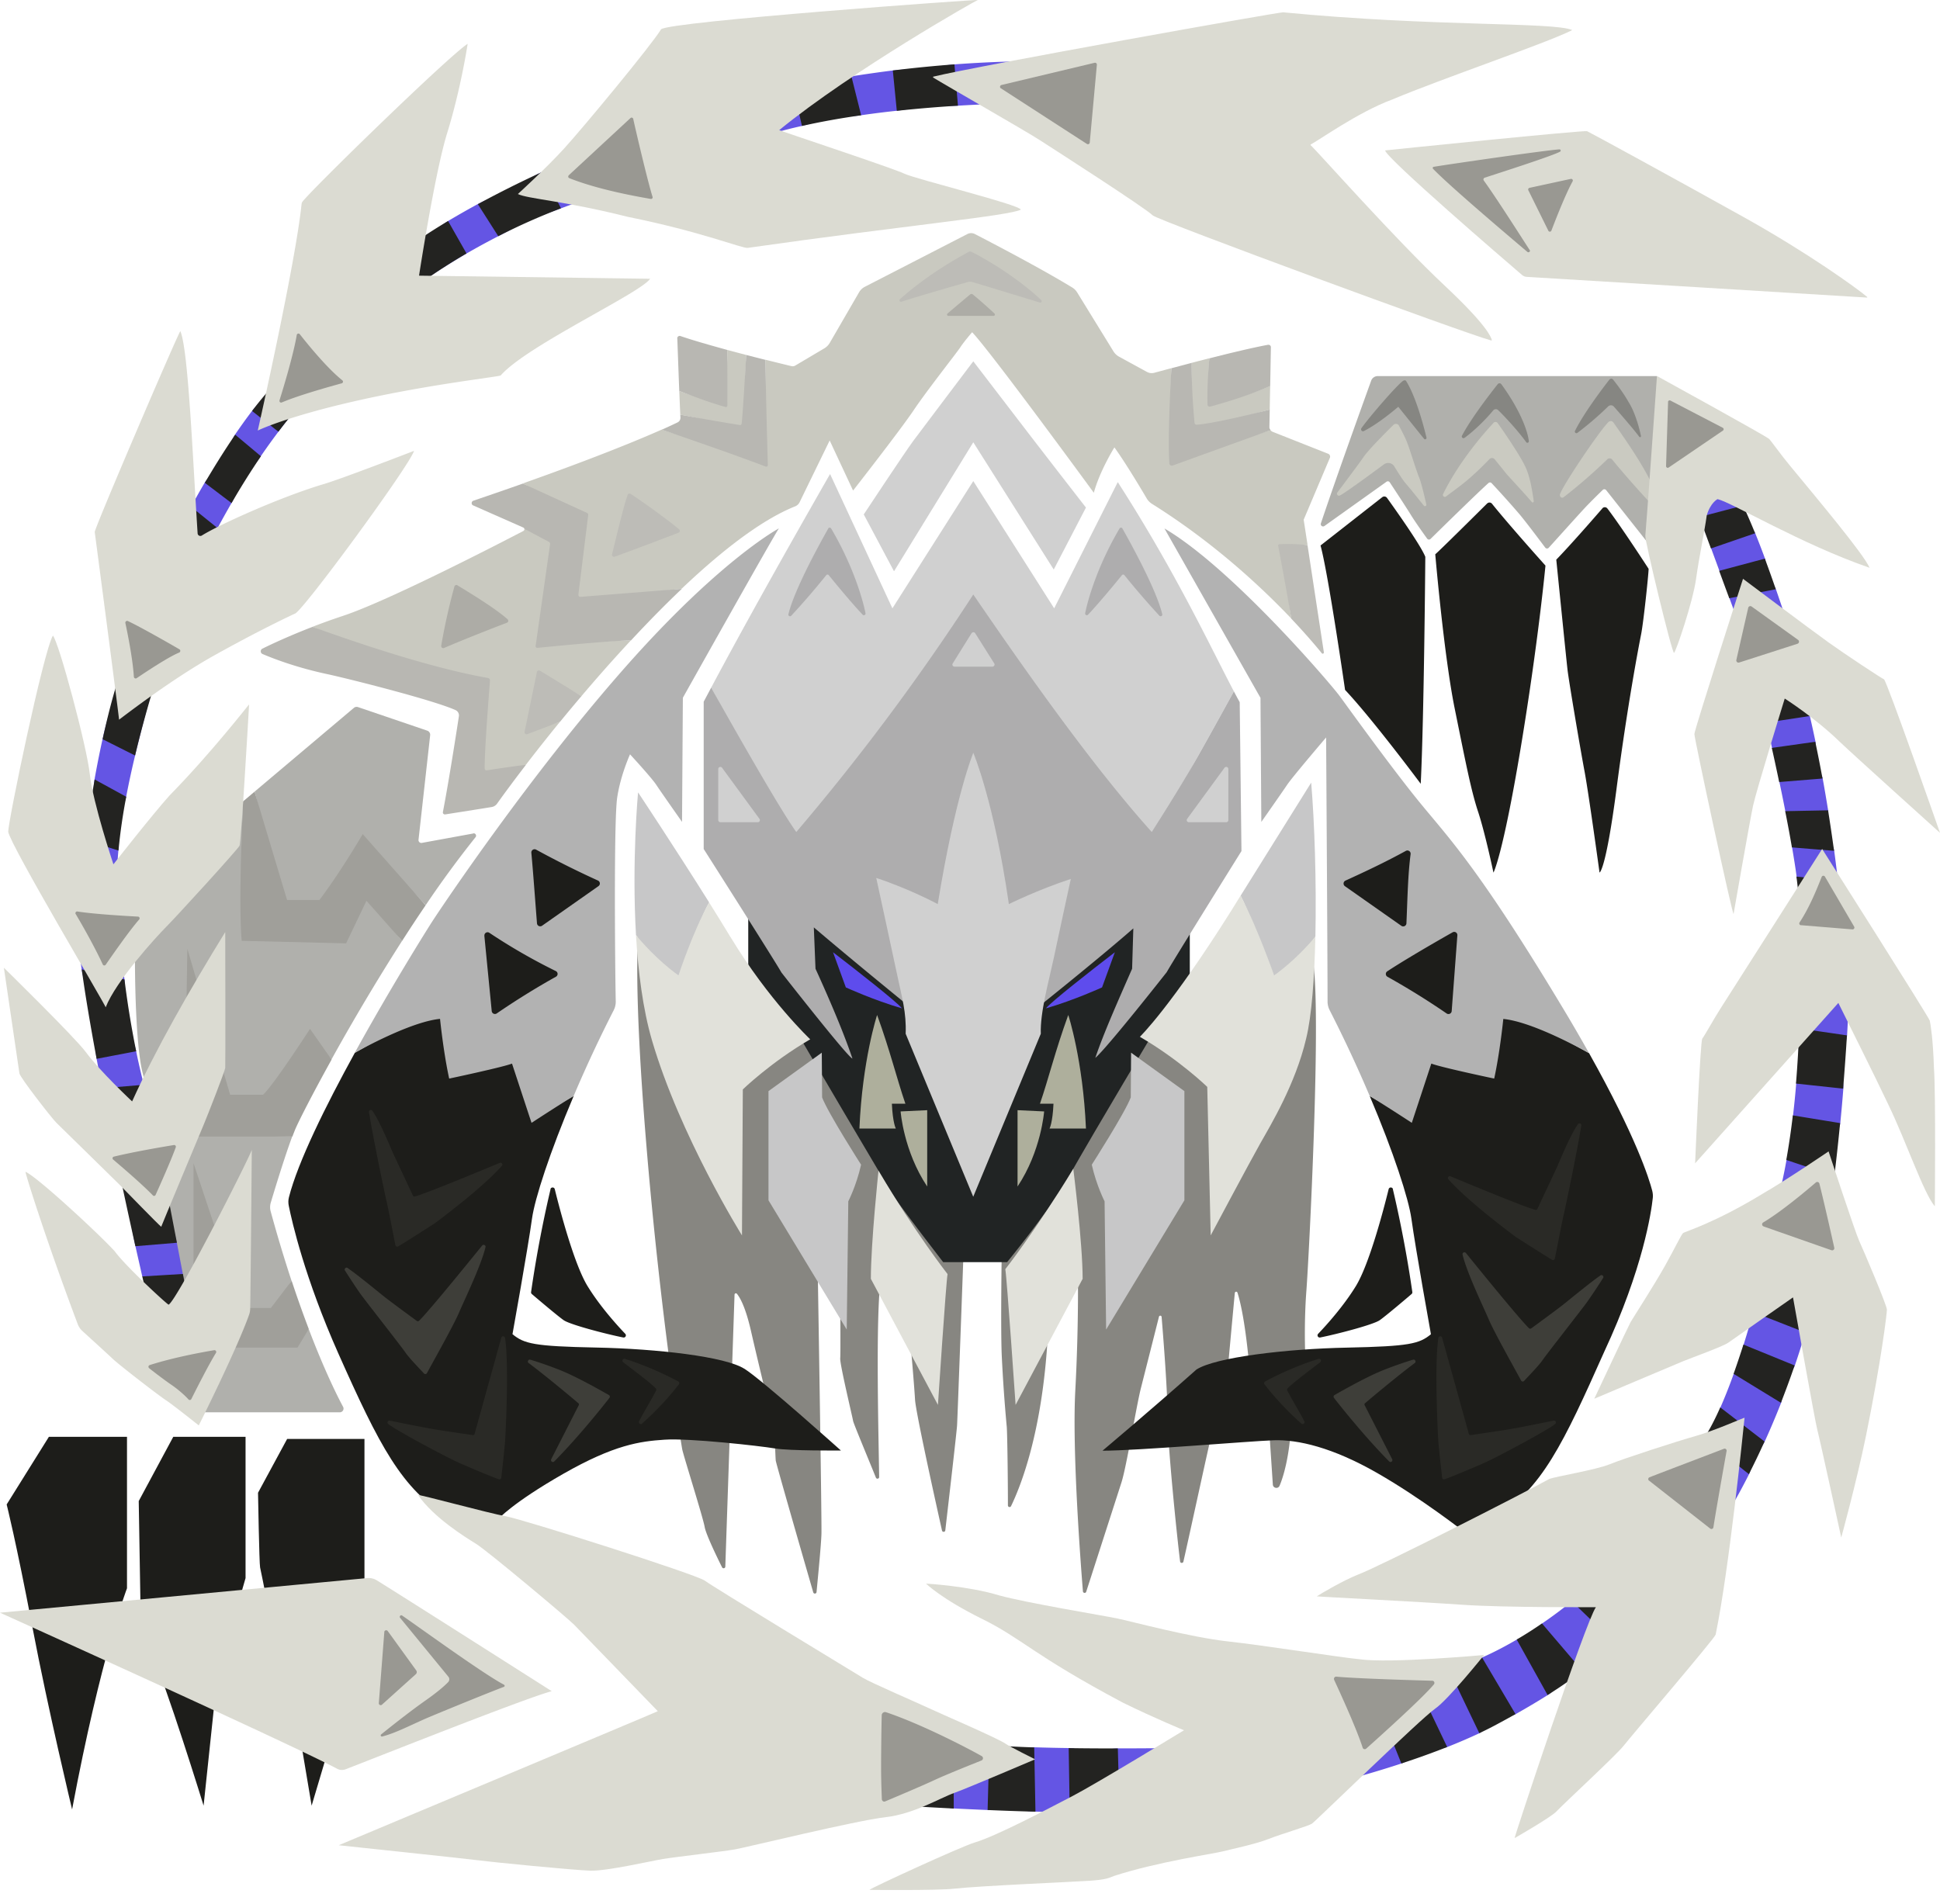 <svg xmlns="http://www.w3.org/2000/svg" width="108" height="106" fill="none" viewBox="0 0 108 106"><g clip-path="url(#clip0_1727_11814)"><path fill="#B0B0AC" d="m19.224 52.384-5.67-.184c-.173-1.893-.087-6.135-.022-7.577l-2.754 2.327-3.265 6.25s-.036 6.092.64 7.104l.678 6.568.536 5.644 1.706 6.12h7.845a.208.208 0 0 0 .183-.304c-.313-.581-1.033-2.016-1.915-4.335l-.767.874-3.427-.14-1.875-3.44-.094-5.04 2.268 6.738 1.97-.022.968-1.658a77.423 77.423 0 0 1-1.16-3.859.885.885 0 0 1 .004-.484c.198-.665.774-2.558 1.195-3.685l-5.133-.184-.627-4.206v-5.365l2.106 7.594 2.085.022c.6-.556 2.57-3.555 2.57-3.555l1.18 1.409a124.12 124.12 0 0 1 3.932-6.605l-2.03-2.514-1.134 2.507h.007Z"/><path fill="#B0B0AC" d="m26.348 46.408-2.865.524a.158.158 0 0 1-.184-.173l.648-5.82a.244.244 0 0 0-.162-.257L19.93 39.37a.24.24 0 0 0-.23.044l-5.523 4.66 1.551 6.146 2.038.022c1.25-1.673 2.455-3.555 2.455-3.555l3.478 3.71a57.458 57.458 0 0 1 2.775-3.783c.076-.094-.007-.235-.126-.213v.007Z"/><path fill="#C9C9C0" d="M40.363 22.548c-.788-.198-1.843-.505-2.548-.78.021.513.04.983.057 1.319 1.483.285 3.5.776 3.5.776.057-.31.122-3.255.169-4.1-.342-.09-.702-.184-1.059-.282.025 1.098-.119 3.071-.119 3.071v-.004ZM67.32 19.95c-.335.087-.667.17-.98.254-.014 1.698-.065 3.678-.065 3.678.983-.058 3.633-.882 4.41-1.077.008-.398.015-.86.026-1.319-1.448.661-3.38 1.048-3.38 1.048-.044-.976-.055-2.074-.008-2.583h-.004ZM30.913 29.897l-1.285-.574-.439.122a.106.106 0 0 1-.054.12c-1.192.621-7.474 3.873-10.03 4.722-.611.202-1.188.412-1.71.614 2.197.986 6.092 2.536 9.393 3.104 0 0-.115 4.415-.069 5.25 0 0 1.39-.304 2.56-.676.53-.687 1.166-1.5 1.894-2.389l-1.74.546c-.082.033-.168-.043-.15-.13l.673-3.039c.014-.079.104-.115.173-.075l2.239 1.268c.73-.86 1.526-1.77 2.376-2.695.126-.138.252-.275.378-.409-1.462.033-5.098.18-5.098.18l.886-5.939h.003Z"/><path fill="#C9C9C0" d="M74.034 25.493a.173.173 0 0 0-.094-.228l-3.085-1.22a.297.297 0 0 1-.17-.174l-.02.097-5.361 1.71c-.115-1.323-.151-4.185-.097-5.178l-.947.256a.55.55 0 0 1-.407-.047l-1.559-.852a.842.842 0 0 1-.306-.29l-2.023-3.287a.82.82 0 0 0-.266-.267c-1.754-1.074-4.63-2.57-5.426-2.981a.456.456 0 0 0-.42 0l-5.703 2.934a.783.783 0 0 0-.331.318l-1.62 2.796a.857.857 0 0 1-.32.322l-1.603.95a.286.286 0 0 1-.223.032c-.227-.054-.76-.184-1.436-.354.021 2.204-.065 5.752-.065 5.752-1.653-.643-4.91-1.59-5.71-1.864-1.245.553-3.683 1.564-7.733 2.998l3.374 1.829-.522 4.75 5.99-.718c2.6-2.468 4.694-3.939 6.318-4.585a.464.464 0 0 0 .241-.22l1.678-3.447 1.303 2.789s2.632-3.367 3.373-4.473c.742-1.106 2.409-3.212 2.6-3.508.19-.296.655-.835.655-.835 1.018 1.059 6.775 8.939 6.775 8.939.331-1.222 1.145-2.526 1.145-2.526.608.838 1.494 2.323 1.8 2.844a.892.892 0 0 0 .298.303c3.45 2.16 6.11 4.657 7.751 6.384-.27-1.662-.331-3.92-.331-3.92.684-.04.918-.213 1.235-.177l-.216-1.409 1.458-3.443Z"/><path fill="#BDBCB7" d="M71.158 30.396c.086.462.486 2.576.727 4.05.86.91 1.44 1.604 1.7 1.926.042.054.125.014.114-.055l-.91-5.968a10.316 10.316 0 0 0-1.556-.05c-.05 0-.086.046-.079.097h.004ZM29.89 37.42l-.687 3.327a.113.113 0 0 0 .15.13l1.826-.69c.374-.459.774-.936 1.192-1.43l-2.312-1.414a.118.118 0 0 0-.172.076h.003ZM37.807 29.47c-.742-.617-2.26-1.694-2.696-1.968a.114.114 0 0 0-.17.054c-.226.625-.712 2.663-.867 3.306a.113.113 0 0 0 .147.134 210.48 210.48 0 0 0 3.55-1.334.114.114 0 0 0 .032-.195l.004.004ZM54.08 14.025a.163.163 0 0 0-.148 0c-1.991 1.063-3.301 2.157-3.83 2.634-.065.058-.004.167.079.141 1.296-.415 3.193-.95 3.697-1.095a.485.485 0 0 1 .259 0c.886.264 2.945.893 3.748 1.139.082.025.14-.08.079-.141-1.602-1.492-3.496-2.49-3.885-2.685v.007Z"/><path fill="#ADACA6" d="M54.151 16.392a.113.113 0 0 0-.14 0c-.205.17-.817.683-1.264 1.066-.05.043-.021.13.047.13h2.52c.068 0 .097-.083.05-.13a27.735 27.735 0 0 0-1.213-1.07v.004Z"/><path fill="#B8B7B2" d="M27.18 37.752c-3.283-.578-7.441-2.01-9.781-2.85-1.325.512-2.315.978-2.79 1.213-.126.061-.123.246.007.3.576.246 1.904.766 3.708 1.142 1.523.343 5.846 1.445 7.034 1.98a.325.325 0 0 1 .188.346c-.123.81-.555 3.592-.89 5.33-.014.079.05.144.13.133.497-.08 2.027-.318 2.588-.412a.46.46 0 0 0 .296-.184c.223-.314.784-1.091 1.612-2.168-.971.123-1.872.26-2.181.31-.061.012-.115-.035-.119-.1-.014-.954.245-4.25.295-4.903a.129.129 0 0 0-.1-.134l.003-.003ZM32.677 28.557l-3.567-1.633c-.846.3-1.764.617-2.754.954-.123.04-.134.213-.015.263l2.79 1.232a.11.11 0 0 1 .061.072l1.361.723c.05.025.08.083.069.137l-.803 5.662c-.007.061.04.112.1.105.656-.065 3.9-.387 5.21-.416 1-1.076 1.944-2.034 2.83-2.872l-5.638.448a.113.113 0 0 1-.122-.127l.547-4.429a.109.109 0 0 0-.065-.116l-.004-.003ZM42.616 20.037c-.331-.083-.695-.177-1.076-.274-.043.787-.184 3.24-.252 3.822a.09.09 0 0 1-.108.08c-.403-.065-2.02-.333-3.309-.578 0 .058.008.115.008.162a.282.282 0 0 1-.162.271c-.166.08-.45.217-.875.405.777.264 4.082 1.398 5.778 2.052.065.025.126-.022.126-.09-.022-.705-.112-3.902-.13-5.853v.003Z"/><path fill="#B8B7B2" d="M37.706 18.845c.018.495.065 1.807.108 2.923.677.264 1.793.683 2.578.892.05.015.1-.025.1-.08 0-.44.008-2.149-.014-3.099-.95-.26-1.9-.531-2.596-.77a.135.135 0 0 0-.18.134h.004ZM70.596 19.196c-.864.162-2.106.458-3.273.758-.043.488-.13 1.622-.1 2.573 0 .076.075.13.15.112.49-.134 2.121-.59 3.338-1.146.018-.91.032-1.806.04-2.16a.133.133 0 0 0-.155-.134v-.003Z"/><path fill="#B8B7B2" d="M65.095 25.797c.007.093.101.155.191.122l5.44-1.969s-.065-.09-.058-.18l.018-.965c-.745.191-3.006.751-4.054.845a.122.122 0 0 1-.133-.112c-.04-.426-.17-1.9-.155-3.334-.414.108-.802.213-1.134.3-.054.95-.201 3.88-.111 5.293h-.004Z"/><path fill="#A09F9A" d="M17.788 50.108H15.98l-1.807-6.03-.644.545c-.065 1.442-.245 5.868-.072 7.761l5.81.141 1.134-2.37 1.984 2.236a82.28 82.28 0 0 1 1.31-1.987l-3.503-3.963s-1.155 1.998-2.408 3.67l.004-.003ZM14.64 60.954h-1.828l-2.383-8.129-.094 6.04.58 4.416h5.364c.05-.137.1-.26.144-.372.18-.434.932-1.922 2.037-3.913l-1.202-1.71s-2.013 3.115-2.617 3.672v-.004ZM13.46 72.826l-2.686-8.06v6.503l2.132 3.765h3.657l.627-1.037a62.997 62.997 0 0 1-.954-2.688l-1.156 1.517h-1.62Z"/><path fill="#ADACA6" d="M25.467 32.589c-.065-.04-.148-.004-.17.068a34.536 34.536 0 0 0-.734 3.292c-.014.09.072.166.155.13 1.278-.55 2.974-1.203 3.503-1.406.079-.028.1-.133.036-.191-.645-.593-2.319-1.608-2.794-1.89l.004-.003Z"/><path fill="#1D1D1A" d="M7.07 80.002v8.432s-1.457 3.787-3.056 12.313c0 0-1.317-5.459-2.22-10.2-.905-4.74-1.423-6.78-1.423-6.78l2.35-3.765h4.353-.003ZM9.641 80.002h4.029v7.865l-1.573 5.445-.763 7.226s-2.107-6.829-2.917-8.527c-.81-1.694-.6-2.81-.6-2.81l-.094-5.623 1.922-3.576h-.004ZM15.984 80.12h4.306v8.408l-2.153 9.361-.788 2.649-1.574-9.361-1.018-2.533s-.23-1.185-.277-1.37c-.047-.184-.116-4.158-.116-4.158l1.62-2.995Z"/><path fill="#B0B0AC" d="M92.243 20.94H76.698a.39.39 0 0 0-.364.254c-.392 1.087-1.955 5.415-2.8 7.948-.04.12.097.217.197.145l3.456-2.464a.124.124 0 0 1 .18.032c.22.332.886 1.344 1.16 1.788.259.423.727 1.077.921 1.345a.125.125 0 0 0 .191.018c.508-.499 2.704-2.652 3.226-3.111a.122.122 0 0 1 .176.01 54.398 54.398 0 0 1 1.562 1.742c.41.495 1.156 1.492 1.419 1.843.05.065.144.068.198.007.363-.401 1.566-1.738 1.962-2.168.36-.386.839-.852 1.044-1.051.054-.054.14-.047.19.014l2.517 3.183 1.285-7.822-.979-1.712h.004Z"/><path fill="#1D1D1A" d="m73.512 30.374 3.438-2.691a.185.185 0 0 1 .263.036c.417.581 1.875 2.626 2.134 3.284 0 0-.068 8.873-.255 12.638 0 0-2.66-3.577-4.212-5.228 0 0-.925-6.413-1.365-8.039h-.003ZM82.789 28.033c-.573.57-2.668 2.648-2.888 2.829 0 0 .486 5.669 1.088 8.617.6 2.952.903 4.53 1.296 5.715.392 1.185.856 3.393.856 3.393s.508-.907 1.505-6.876c.994-5.968 1.39-10.22 1.39-10.22s-1.973-2.194-2.974-3.44a.18.18 0 0 0-.27-.018h-.003ZM89.2 28.311c-.442.513-1.796 2.063-2.562 2.85 0 0 .554 5.507.626 6.132.072.625.717 4.437.95 5.669.23 1.232.832 5.621.832 5.621s.346-.068.95-4.693c.602-4.62 1.228-7.88 1.365-8.573.137-.694.417-3.368.417-3.646 0 0-1.515-2.341-2.293-3.356a.18.18 0 0 0-.284-.008v.004Z"/><path fill="#CACAC1" d="M77.885 23.705a.198.198 0 0 0-.313-.047c-.414.408-1.393 1.39-1.666 1.792-.274.4-1.059 1.445-1.455 1.969-.068.09.025.216.13.173.237-.097 1.767-1.221 2.466-1.738a.396.396 0 0 1 .572.112c.198.325.479.773.634.947.18.202.709.863 1.011 1.24.054.064.159.017.14-.066-.1-.444-.28-1.21-.399-1.5-.173-.418-.522-1.578-.684-1.986-.104-.26-.306-.65-.44-.896h.004ZM83.145 23.546c-.428.455-1.883 2.08-2.808 3.96-.05.104.072.209.165.137.692-.528 1.25-.867 2.416-2.081a.195.195 0 0 1 .288.007c.19.235.522.643.605.751.097.13 1.073 1.164 1.465 1.633.04.051.119.015.108-.05-.072-.477-.183-1.33-.486-1.955-.302-.625-1.173-1.907-1.523-2.392a.15.15 0 0 0-.23-.014v.004ZM89.816 23.524c-.065-.105-.202-.101-.288-.01-.533.548-2.488 3.453-2.678 3.991-.05.141.086.268.205.174a29.532 29.532 0 0 0 2.433-2.114.185.185 0 0 1 .267.025c.417.535 1.93 2.248 2.077 2.356.173.127.626-.14.626-.14l-.406-.651c-.425-.986-1.26-2.262-2.236-3.635v.004Z"/><path fill="#868682" d="M89.798 21.132a.13.13 0 0 0-.205.007c-.331.427-1.411 1.84-1.912 2.851-.043.083.058.166.133.112a18 18 0 0 0 1.71-1.47.22.22 0 0 1 .32.007c.329.372 1.088 1.243 1.416 1.683.032.044.104.011.093-.043-.082-.412-.284-1.138-.554-1.655a9.784 9.784 0 0 0-1.005-1.495l.004.003ZM83.581 21.396a.126.126 0 0 0-.202-.007c-.345.437-1.458 1.86-1.99 2.868-.047.09.057.181.14.123.389-.278 1.048-.867 1.598-1.528a.187.187 0 0 1 .274-.018c.317.303 1.127 1.17 1.562 1.785.047.068.155.029.148-.055-.054-.487-.407-1.622-1.53-3.172v.004ZM78.116 21.2c-.335.228-1.836 1.955-2.322 2.635-.068.097.03.216.133.166.292-.148.915-.506 1.916-1.351l1.432 1.78c.05.066.155.015.137-.064-.165-.687-.587-2.273-1.127-3.143-.035-.058-.108-.062-.165-.022h-.004Z"/><path fill="#878681" d="M73.073 53.36c.522 2.753-.209 16.713-.346 18.502-.137 1.788-.068 3.46-.068 3.46s-.627 1.999-.81 4.437c-.105 1.377-.378 2.41-.616 2.967-.083.191-.363.137-.374-.069l-.187-2.807s-.832-.791-1.156-4.112c-.22-2.236-.479-3.306-.626-3.764-.026-.08-.137-.066-.148.018-.112 1.181-.41 4.444-.41 4.444s-.717 2.81-.904 3.53c-.151.592-1.202 5.462-1.548 6.983-.025.101-.173.094-.184-.01-.194-1.55-.698-6.573-.698-8.043 0-1.47-.238-4.437-.331-5.571-.007-.087-.126-.094-.148-.011-.237.947-.803 3.18-1 3.956-.256.997-.81 4.415-1.088 5.271l-1.962 6.085c-.032.097-.173.08-.183-.022-.14-1.73-.602-7.862-.425-11.171.209-3.88.14-6.876.14-6.876l-1.667 3.74c-.298 5.542-1.566 8.559-2.048 9.56-.043.09-.176.06-.176-.04.003-1.095-.03-4.007-.065-4.386a88.565 88.565 0 0 1-.277-3.95c-.069-1.578 0-5.878 0-5.878l-2.117-.151s-.346 9.523-.371 9.917c-.018.322-.482 4.35-.655 5.839-.011.105-.162.112-.184.01-.37-1.654-1.461-6.593-1.501-7.287-.047-.834-.256-3.204-.256-3.204l-1.641-3.577c-.317 2.03-.123 9.17-.101 11.088 0 .105-.14.13-.18.036-.36-.896-1.253-3.031-1.27-3.158-.022-.162-.742-3.157-.717-3.483.025-.325 0-3.345 0-3.345l-1.275-3.02s.256 15.355.23 16.142c-.017.589-.19 2.367-.273 3.234-.01.105-.155.115-.183.018-.48-1.655-2.067-7.161-2.088-7.338-.022-.21-.069-1.742-.069-1.742s-.878-3.576-1.317-5.506c-.3-1.304-.605-1.831-.774-2.037-.044-.055-.134-.026-.134.046l-.514 15.142c0 .098-.134.127-.18.04-.3-.6-.9-1.846-.969-2.247-.093-.535-1.18-3.97-1.249-4.321-.068-.35-1.228-7.667-1.99-16.865-.764-9.199-.45-11.811-.45-11.811l18.654 8.422L73.08 53.36h-.007Z"/><path fill="#212424" d="M41.655 50.263v4.162l2.866 3.32s4.81 8.213 5.295 8.943c.486.733 2.69 3.587 2.69 3.587h3.56s2.257-2.753 3.301-4.534c1.923-3.382 4.907-8.342 4.907-8.342l1.962-2.98v-4.163h-24.58v.007Z"/><path fill="#5E4CED" d="m46.375 53.02.713 1.958s1.526.701 3.125 1.167c-.267-.347-2.52-2.113-3.838-3.125ZM62.064 53.02l-.713 1.958s-1.526.701-3.124 1.167c.266-.347 2.52-2.113 3.837-3.125Z"/><path fill="#AEAF9C" d="M48.827 56.517s-.821 2.508-.983 6.32h2.027s-.173-.315-.22-1.384h.752c-.475-1.384-.856-2.967-1.573-4.936h-.003Z"/><path fill="#AEAF9C" d="m51.617 61.814-1.48.069s.163 2.207 1.48 4.18V61.81v.004ZM59.472 56.517s.821 2.508.983 6.32h-2.027s.173-.315.22-1.384h-.753c.476-1.384.857-2.967 1.574-4.936h.003Z"/><path fill="#AEAF9C" d="m56.647 61.814 1.48.069s-.163 2.207-1.48 4.18V61.81v.004Z"/><path fill="#D0D0D0" d="M54.183 33.871c3.219 4.712 6.93 9.618 10.087 13.137 0 0 1.408-3.122 2.348-4.776a344.168 344.168 0 0 0 2.073-3.736c-1.274-2.413-3.21-6.59-6.465-11.652l-3.54 7.027-4.503-7.085-4.503 7.085-3.47-7.478c-2.474 4.324-4.745 8.378-6.621 11.897.788 1.406 3.773 7.425 4.72 8.722 3.297-3.852 6.84-8.444 9.874-13.137v-.004Z"/><path fill="#AEADAE" d="M69.015 39.096a20.913 20.913 0 0 1-.324-.6c-.381.697-1.339 2.439-2.073 3.736-.936 1.654-2.499 4.093-2.499 4.093-3.16-3.519-6.717-8.512-9.936-13.223a127.074 127.074 0 0 1-9.853 13.223c-.947-1.297-3.953-6.633-4.738-8.039l-.417.784v8.202s3.989 6.268 4.327 6.875c0 0 3.708 4.744 3.953 4.791-.457-1.355-1.206-3.136-2.056-5l-.093-2.302c2.408 2.049 5.518 4.585 8.877 7.295 3.417-2.663 7.229-5.763 8.91-7.24l-.068 2.247c-.832 1.9-1.591 3.609-2.049 4.964.66-.556 3.975-4.773 3.975-4.773.338-.607 4.161-6.742 4.161-6.742l-.097-8.291ZM46.109 29.427c-.346.618-1.872 3.332-2.218 4.773-.021.094.094.152.159.083a43.278 43.278 0 0 0 1.947-2.258.088.088 0 0 1 .14 0c.256.315 1.221 1.496 1.887 2.2.065.07.176.011.158-.083-.133-.683-.651-2.576-1.911-4.715-.036-.061-.126-.065-.162 0ZM62.486 29.427c.345.618 1.872 3.332 2.217 4.773.022.094-.093.152-.158.083a43.278 43.278 0 0 1-1.948-2.258.088.088 0 0 0-.14 0c-.256.315-1.22 1.496-1.886 2.2-.065.07-.177.011-.159-.083.133-.683.652-2.576 1.912-4.715.036-.061.126-.065.162 0Z"/><path fill="#D0D0D0" d="M40.104 45.78h2.081a.117.117 0 0 0 .094-.188l-2.081-2.844c-.069-.09-.213-.043-.213.07v2.842c0 .066.054.12.12.12ZM68.263 45.78h-2.08a.117.117 0 0 1-.094-.188l2.08-2.844c.07-.09.213-.043.213.07v2.842a.12.12 0 0 1-.119.12ZM54.087 35.255l-1.048 1.684c-.05.08.007.18.101.18h2.11a.119.119 0 0 0 .1-.18l-1.062-1.684c-.046-.072-.154-.072-.198 0h-.003Z"/><path fill="#C7C7C8" d="M73.228 52.15c.065-3.04-.05-6.41-.234-8.574 0 0-2.761 4.418-3.928 6.294.897 1.676 1.646 5.607 1.646 5.607 1.098-.784 2.196-2.948 2.516-3.328ZM37.955 54.964s.597-3.068 1.523-4.719c-1.908-3.042-3.957-6.127-3.957-6.127s-.356 3.819-.115 7.945c.241.292 1.357 2.048 2.552 2.9h-.003ZM45.752 58.61l-2.97 2.142v6.08l4.356 7.197.087-7.142s.45-.871.712-2.038c0 0-1.846-2.883-2.17-3.747l-.018-2.493h.003Z"/><path fill="#E1E1DA" d="M48.906 65.188s-.425 4.01-.425 6.016l3.734 7.02s.45-6.81.536-7.284c0 0-1.8-2.298-3.845-5.755v.003ZM40.67 52.182c-.375-.622-.782-1.28-1.192-1.933-.922 1.655-1.707 4.06-1.707 4.06-1.191-.852-2.123-1.947-2.365-2.243.119 2.02.378 4.108.89 5.86 1.562 5.333 5.01 10.86 5.01 10.86l.047-8.128s1.552-1.51 3.752-2.79c0 0-2.315-2.182-4.432-5.686h-.004Z"/><path fill="#C7C7C8" d="m62.965 58.61 2.97 2.142v6.08l-4.357 7.197-.086-7.142s-.45-.871-.713-2.038c0 0 1.847-2.883 2.171-3.747l.018-2.493h-.004Z"/><path fill="#E1E1DA" d="M59.75 65.08s.521 4.119.521 6.124l-3.733 7.02s-.486-7.089-.572-7.558c0 0 1.656-2.1 3.783-5.586Z"/><path fill="#D0D0D0" d="M54.183 20.117s-2.869 3.797-3.337 4.426c-.468.628-2.761 4.1-2.761 4.1l1.685 3.165 4.413-7.182 4.479 7.085 1.793-3.45c-1.977-2.54-4.086-5.279-6.272-8.144Z"/><path fill="#E1E1DA" d="M70.93 54.306s-.971-2.76-1.868-4.436c-.245.39-.417.672-.482.78-3.402 5.42-5.123 7.078-5.123 7.078 2.2 1.279 3.751 2.789 3.751 2.789l.191 8.27s2.189-4.112 2.761-5.123c.573-1.012 1.962-3.31 2.553-5.835.31-1.258.464-3.371.514-5.676-.32.383-1.198 1.373-2.296 2.157v-.004Z"/><path fill="#D0D0D0" d="M59.616 48.937c-1.857.611-3.452 1.402-3.452 1.402-.835-5.759-1.98-8.422-1.98-8.422s-.983 2.313-1.98 8.422c0 0-1.566-.845-3.424-1.456 0 0 .911 4.18 1.17 5.416.26 1.236.515 2.077.468 3.259l3.762 9.076 3.762-9.076c-.047-1.178.454-2.96.717-4.195.259-1.235.954-4.426.954-4.426h.003Z"/><path fill="#1D1D1A" d="M41.443 76.215c-1.04-.672-4.813-1.116-8.262-1.185-3.449-.069-4.003-.21-4.651-.744 0 0 .856-4.762 1.087-6.435.155-1.113.993-3.703 2.322-6.832-.972.596-2.355 1.117-2.355 1.117-.277-.835-.766-3.393-.766-3.393-.533.21-3.543.928-3.543.928-.324-1.484-.37-3.414-.37-3.414-1.47.145-4.263 1.875-5.152 2.363-1.617 2.941-3.172 6.08-3.669 8.046-.04.16-.04.318-.007.477.177.874.882 4.003 2.776 8.256 2.246 5.04 3.517 7.55 6.134 9.083l2.733.115s.788-.907 3.632-2.532C34.2 80.438 35.632 80.25 37 80.16c1.365-.094 5.3.346 6.135.487.831.141 3.679.116 3.679.116s-4.327-3.88-5.371-4.552v.003ZM88.466 58.638c-.864-.477-3.568-2.034-5.05-2.178 0 0-.127 1.73-.45 3.219 0 0-2.978-.86-3.51-1.07 0 0-.652 2.67-.93 3.505 0 0-1.306-.495-2.275-1.091 1.329 3.128 2.167 5.719 2.322 6.832.23 1.673 1.087 6.434 1.087 6.434-.648.535-1.202.672-4.65.745-3.45.068-7.363.545-8.403 1.22-2.484 2.208-5.231 4.52-5.231 4.52 1.951 0 8.186-.534 9.53-.581 1.342-.047 3.272.397 5.748 1.814 2.477 1.416 4.875 3.298 4.875 3.298l1.674-.813c2.617-1.532 3.848-4.162 6.095-9.205 2.181-4.672 2.631-7.815 2.714-8.592.014-.134 0-.264-.032-.397-.173-.665-.89-2.974-3.514-7.656v-.004Z"/><path fill="#B2B2B2" d="M25.009 60.054s2.962-.628 3.495-.834c0 0 .81 2.464 1.087 3.299 0 0 1.376-.9 2.344-1.496a74.002 74.002 0 0 1 2.228-4.77 1.06 1.06 0 0 0 .116-.502c-.036-1.586-.116-10.004.079-11.333.183-1.25.716-2.417.716-2.417s1.181 1.279 1.458 1.694c.277.42 1.437 2.067 1.437 2.067l.046-6.912s4.976-8.873 5.346-9.43c0 0-3.24 1.72-8.517 7.689-5.278 5.968-10.149 13.23-10.739 14.133-.32.488-2.38 3.787-4.356 7.378.886-.491 3.28-1.745 4.748-1.89 0 0 .184 1.836.508 3.32l.004.004ZM79.686 59.22c.533.21 3.496.834 3.496.834.324-1.485.507-3.32.507-3.32 1.483.145 3.913 1.427 4.777 1.908-.45-.799-.95-1.67-1.519-2.609-4.583-7.62-6.26-9.34-7.859-11.29-1.598-1.951-4.028-5.333-4.514-5.994-.486-.661-5.994-7.121-9.749-9.325l5.346 9.43.047 6.911s1.156-1.647 1.436-2.066c.278-.42 2.171-2.638 2.171-2.638s.083 12.747.08 14.698c0 .17.039.332.115.484a74.315 74.315 0 0 1 2.232 4.78 114.19 114.19 0 0 1 2.343 1.495c.277-.834 1.087-3.298 1.087-3.298h.004Z"/><path fill="#3E3E39" d="M19.357 70.6c-.097-.064-.213.048-.151.145.255.398.655 1.015.896 1.344.328.452 2.221 2.858 2.477 3.23.201.296.781.889 1.022 1.153.05.054.133.043.17-.022.295-.553 1.472-2.637 1.792-3.385.32-.748 1.22-2.602 1.465-3.624.026-.109-.115-.177-.187-.09-.745.92-2.945 3.63-3.506 4.183-.036.036-.094.044-.133.011-.285-.206-1.354-.993-1.714-1.272-.331-.256-1.48-1.217-2.135-1.672h.004ZM32.187 78.123c-.306-.268-1.85-1.554-2.757-2.23-.094-.068-.022-.22.093-.187.476.14 1.278.419 1.876.672.893.383 2.131 1.087 2.498 1.297a.107.107 0 0 1 .03.159c-.836 1.07-2.028 2.485-3.072 3.537-.082.087-.223-.015-.169-.123l1.53-3.002a.1.1 0 0 0-.025-.127l-.004.004Z"/><path fill="#1D1D1A" d="M29.58 47.478c.109 1.188.199 2.475.314 3.934a.18.18 0 0 0 .28.134l3.144-2.208a.18.18 0 0 0-.022-.307 52.25 52.25 0 0 1-3.456-1.727.18.18 0 0 0-.26.174ZM26.964 52.102l.41 4.191a.18.18 0 0 0 .274.138 42.32 42.32 0 0 1 3.308-2.052.178.178 0 0 0-.007-.308 32.391 32.391 0 0 1-3.715-2.139.177.177 0 0 0-.267.17h-.003ZM78.53 47.546c-.152 1.167-.17 2.385-.234 3.87a.18.18 0 0 1-.281.134l-3.143-2.208a.18.18 0 0 1 .022-.307c1.173-.535 2.25-1.044 3.376-1.662a.18.18 0 0 1 .26.173ZM81.132 52.077l-.316 4.22a.18.18 0 0 1-.274.137 42.35 42.35 0 0 0-3.308-2.052.178.178 0 0 1 .007-.307c.81-.538 2.43-1.489 3.625-2.164a.177.177 0 0 1 .266.17v-.004Z"/><path fill="#3E3E39" d="M89.093 71.016c.097-.065.212.047.15.145a33.326 33.326 0 0 1-.896 1.344c-.327.451-2.22 2.857-2.476 3.23-.202.296-.782.888-1.023 1.152a.103.103 0 0 1-.169-.022c-.295-.552-1.472-2.637-1.793-3.385-.32-.748-1.22-2.601-1.465-3.624-.025-.108.115-.177.187-.09.745.921 2.945 3.631 3.507 4.184.036.036.093.043.133.01.284-.205 1.353-.993 1.713-1.271.332-.257 1.48-1.218 2.135-1.673h-.003ZM76.003 78.123c.306-.268 1.85-1.554 2.757-2.23.094-.068.022-.22-.093-.187-.476.14-1.278.419-1.876.672-.893.383-2.131 1.087-2.498 1.297a.107.107 0 0 0-.03.159c.836 1.07 2.028 2.485 3.072 3.537.082.087.223-.015.169-.123l-1.53-3.002a.1.1 0 0 1 .025-.127l.004.004Z"/><path fill="#2A2A26" d="M20.732 61.846c-.064-.09-.208-.036-.19.076.194 1.254.846 4.394.972 4.94.147.624.388 1.947.5 2.467.014.069.094.105.155.069.403-.239 1.645-1.037 2.027-1.28 0 0 .003 0 .007-.003 2.307-1.734 3.323-2.731 3.737-3.201.075-.083-.015-.21-.12-.166-1.076.448-4.085 1.698-4.719 1.868-.05.014-.097-.011-.119-.058l-1.076-2.295c-.137-.292-.727-1.777-1.174-2.413v-.004ZM26.424 79.825l1.483-5.344c.032-.116.187-.098.209.018.226 1.442.032 5.452-.008 5.878a103.78 103.78 0 0 1-.201 1.9.103.103 0 0 1-.137.087c-.407-.144-1.289-.513-2.099-.863-.81-.35-3.773-1.948-4.064-2.222-.08-.072-.011-.202.093-.18.566.115 1.667.339 2.236.44.724.13 1.933.296 2.376.365.054.007.1-.025.115-.076l-.003-.004ZM36.507 77.303c-.331-.34-1.123-.922-1.814-1.456-.094-.073-.018-.22.093-.188.987.307 2.081.777 2.974 1.26a.108.108 0 0 1 .032.163 16.19 16.19 0 0 1-2.052 2.183c-.086.075-.216-.03-.162-.13.299-.586.695-1.21.947-1.71a.1.1 0 0 0-.018-.119v-.003ZM87.84 62.594c.064-.09.209-.036.19.076-.194 1.254-.846 4.394-.972 4.94-.147.624-.388 1.947-.5 2.467-.014.068-.094.105-.155.068-.403-.238-1.645-1.036-2.027-1.279 0 0-.003 0-.007-.003-2.307-1.734-3.323-2.732-3.737-3.201-.075-.083.015-.21.12-.166 1.076.448 4.085 1.698 4.719 1.867.05.015.097-.01.119-.057l1.076-2.295c.137-.292.727-1.777 1.174-2.413v-.004ZM81.767 79.825l-1.483-5.344c-.033-.116-.188-.098-.21.018-.226 1.442-.031 5.452.008 5.878.036.423.159 1.521.202 1.9a.103.103 0 0 0 .136.087c.407-.144 1.29-.513 2.1-.863.81-.347 3.772-1.948 4.064-2.222.079-.072.01-.202-.094-.18-.565.115-1.667.339-2.236.44-.723.13-1.933.296-2.376.365a.104.104 0 0 1-.115-.076l.004-.004ZM71.683 77.303c.331-.34 1.123-.922 1.814-1.456.094-.073.019-.22-.093-.188-.986.307-2.08.777-2.974 1.26a.108.108 0 0 0-.032.163 16.19 16.19 0 0 0 2.052 2.183c.086.075.216-.03.162-.13-.299-.586-.695-1.21-.947-1.71a.1.1 0 0 1 .018-.119v-.003Z"/><path fill="#1D1D1A" d="M30.65 66.21c-.223.937-.71 3.115-1.084 5.727a.12.12 0 0 0 .04.112c.255.22 1.418 1.207 1.771 1.456.353.25 2.362.774 3.32.965a.122.122 0 0 0 .11-.206c-.456-.477-1.407-1.528-2.098-2.655-.745-1.218-1.534-4.217-1.825-5.398-.032-.126-.209-.123-.241 0h.007ZM77.54 66.21c.223.937.71 3.115 1.084 5.727a.12.12 0 0 1-.04.112c-.255.22-1.418 1.207-1.771 1.456-.353.25-2.362.774-3.32.965a.122.122 0 0 1-.11-.206c.456-.477 1.407-1.528 2.098-2.655.745-1.218 1.534-4.217 1.825-5.398.033-.126.209-.123.241 0h-.007Z"/><path fill="#6455E4" d="M53.097 100.693c.576.029 1.21.058 1.883.087.41.018 1.288-.087 1.288-.087s.904.166 1.376.177c.63.018 1.27.032 1.915.043.435.007 1.289-.397 1.289-.397s1 .412 1.48.408a55.757 55.757 0 0 0 3.167-.108c3.712-.246 8.525-1.312 12.525-2.627.471-.155 1.173-.824 1.173-.824s1.001.055 1.379-.094c.64-.252 1.242-.513 1.79-.77.33-.154.73-.91.73-.91s.95.037 1.285-.151a43.08 43.08 0 0 0 1.79-1.063c.439-.274.878-.877.878-.877s.867-.319 1.055-.474c.259-.21.363-.318.363-.318L89.73 91.3l1.498-2.341 1.93-1.474 3.222-3.58s.403-.665.993-1.829c.133-.263.23-1.058.23-1.058s.487-.42.641-.759c.296-.65.605-1.376.915-2.16.108-.279.014-1.24.014-1.24s.605-.419.749-.838c.202-.589.396-1.203.58-1.835.072-.25.032-2.551.032-2.551s.846-1.163.958-1.814c.248-1.412.46-2.894.637-4.343.068-.549-.393-1.622-.393-1.622s.674-.892.713-1.322c.065-.665.123-1.304.169-1.908.044-.535-.273-1.503-.273-1.503s.457-1.04.482-1.47c.047-.82.072-1.406.076-1.666.007-.502-.069-1.59-.173-2.756-.076-.875-1.357-2.414-1.357-2.414s.95-1.752.947-1.767c-.018-.151-.087-.762-.209-1.676-.047-.336-.558-1.127-.558-1.127s.284-.73.219-1.128c-.09-.556-.19-1.148-.302-1.77-.065-.361-.572-.96-.572-.96s.237-.767.172-1.085a72.46 72.46 0 0 0-.316-1.438c-.144-.614-.886-1.196-.886-1.196s.356-.939.256-1.362c-.26-1.098-.724-3.067-.76-3.067-.014 0-.205-.582-.497-1.43-.093-.272-.651-.752-.651-.752s.147-.669.043-.954a43.3 43.3 0 0 0-.544-1.41c-.1-.245-.623-.69-.623-.69s.076-.592-.046-.852c-.26-.542-.515-1.015-.76-1.366l-2.012 1.07s.133.357.345.936c.097.26.853.628.853.628s-.32.824-.208 1.124l.457 1.243c.093.253.633.675.633.675s-.165.6-.072.853c.68 1.853 1.322 3.591 1.512 4.111.04.102.076.21.108.322.12.39.634 1.142.634 1.142s-.187 1.026-.148 1.347c.036.3.054.492.054.492s.083.35.21.921c.057.264.482.853.482.853s-.144.7-.072 1.047c.108.51.22 1.063.33 1.623.066.336.624 1 .624 1s-.306.687-.249 1.016c.097.574.187 1.123.252 1.622.076.563.997 1.933.997 1.933s-.817.972-.802 2.095a86.245 86.245 0 0 1-.044 4.444c-.018.492.486 1.597.486 1.597s-.619.936-.662 1.456a48.921 48.921 0 0 1-.176 1.767c-.047.401.464 1.42.464 1.42s-.752.64-.828 1.062a26.093 26.093 0 0 1-.691 2.945l-.198.914.09 2.514-1.084 2.085-.104.48s-.148.546-.4 1.345c-.093.292.227 1.13.227 1.13s-.695.268-.778.495c-.22.615-.471 1.258-.738 1.865-.165.368-.01 1.409-.01 1.409s-.767.119-.908.325c-.05.076-.097.144-.147.213-.576.784-1.872 2.38-3.211 4.01-.71.864-1.83 2.779-1.83 2.779s-1.896 1.705-2.156 2.012a7.24 7.24 0 0 0-.097.116s-.605.51-1.566 1.167c-.212.144-.536.643-.536.643s-.62.105-.871.253c-.59.347-1.242.693-1.926.997-.245.108-.648.657-.648.657s-.753-.111-1.196.033c-.532.173-1.17.372-1.875.582-.407.123-1.13.585-1.13.585s-.865 0-1.232.105c-4.971 1.423-11.26 3.085-11.26 3.085s-1.264.018-2.938.018c-.461 0-1.415.239-1.415.239s-.893-.25-1.321-.257a104.28 104.28 0 0 1-1.919-.043c-.446-.015-1.264.09-1.264.09s-.885-.199-1.23-.235c-.418-.043-.732-.097-.897-.162l-1.098.917s-1.869 2.699.007 2.793l-.007.004ZM7.92 71.07l-.382-1.687c-.31-1.384-.428-3.078-.81-4.906-.263-1.261-.785-2.594-1.037-3.892l-.31-1.614c-.161-.868.062-2.511.062-2.511s-.792-1.717-.893-2.457c-.112-.81-.187-1.51-.216-2.063l.511-5.142.49-1.802s-.202-.864-.076-1.58c.108-.606.26-1.401.45-2.26.375-1.717 1.181-3.935 1.797-5.233 0 0 3.074-7.598 3.135-7.71.13-.242.393-.719.753-1.336.237-.405 1.195-1.131 1.195-1.131s.19-1.102.497-1.55c.306-.448.615-.882.943-1.312.49-.643 2.595-2.612 3.114-3.14 2.534-2.579 6.57-6.701 7.797-7.435a46.67 46.67 0 0 1 1.66-.946c.526-.29 1.865-.788 1.865-.788s1.055-.7 1.706-1a72.962 72.962 0 0 1 9.58-3.596 57.52 57.52 0 0 1 4.403-1.123c.572-.123 1.71-.235 1.71-.235s1.026-.29 1.533-.369a69.215 69.215 0 0 1 2.304-.328c.623-.076 1.815-.094 1.815-.094s1.098-.206 1.616-.246c4.471-.329 7.452-.112 7.452-.112L56.07 5.773s-1.091.011-2.74.112c-.504.03-1.688-.01-1.688-.01s-1.11.227-1.718.292c-.644.069-1.31.152-1.987.25-.55.08-1.692.083-1.692.083s-1.065.39-1.602.513a23.267 23.267 0 0 0-3.053.889l-9.043 3.24s-.493.145-1.321.46c-.46.173-1.728.61-1.728.61s-1.109.607-1.764.943c-.565.289-1.156.61-1.768.964-3.02 1.764-6.602 4.296-9.032 7.978 0 0-.464.661-1.44 1.947-.292.387-.62.838-.976 1.359-.266.393-.94 1.21-.94 1.21s-.42.928-.69 1.398c-.252.437-.512.9-.778 1.395-.59 1.098-1.598 2.836-2.228 4.223 0 0-1.25 3.783-2.362 8.44-.184.762-.35 1.532-.497 2.298-.086.455-.54 1.351-.54 1.351s.159 1.106.108 1.637c-.075.81-.1 1.582-.068 2.294 0 0 .061 2.1.407 4.896.072.57-.155 1.922-.155 1.922s.651 1.326.806 2.07c.126.621.27 1.243.429 1.86.187.72.51 3.343.51 3.343l1.326 5.455.334 1.745-1.116 1.008s-1.137-.849-1.144-.874v-.004Z"/><path fill="#232321" d="m101.06 41.3-2.423.343c.111.495.255 1.156.41 1.9l2.412-.195a69.872 69.872 0 0 0-.403-2.048h.004ZM94.853 80.092l2.509 1.987c.259-.513.558-1.124.87-1.817l-2.465-1.9c-.288.65-.598 1.257-.914 1.733v-.003ZM81.763 92.593c-.28.108-.655.234-1.098.383l1.688 3.526c.332-.155.645-.314.936-.47.386-.206.746-.404 1.08-.592l-1.864-3.154a13.3 13.3 0 0 1-.742.307ZM101.769 45.118l-2.387.047c.133.672.263 1.359.374 2.017l2.347.191a114.44 114.44 0 0 0-.334-2.255ZM96.509 76.493l2.635 1.612c.256-.654.515-1.348.763-2.078l-2.851-1.163a48.913 48.913 0 0 1-.547 1.63ZM102.819 57.648l-2.657-.386c-.036.99-.093 2.026-.18 3.07l2.625.282c.093-1.152.165-2.17.212-2.966ZM98.251 31.104l-2.545.68c.184.501.374 1.018.562 1.524l2.592-.499a76.706 76.706 0 0 0-.609-1.705ZM99.443 64.585l2.675.896c.123-1.008.231-2.005.321-2.948l-2.632-.43c-.097.838-.22 1.67-.364 2.482ZM59.494 97.333l.058 3.58c.936.015 1.875.018 2.775.011l-.097-3.573c-.842 0-1.793-.004-2.736-.018ZM55.08 97.145l-.1 3.635c.838.036 1.738.068 2.664.094l-.069-3.58c-.98-.033-1.858-.077-2.495-.145v-.004ZM76.428 94.247l1.587 3.942a46.75 46.75 0 0 0 2.55-.917l-1.776-3.715c-.727.217-1.526.452-2.361.69ZM84.435 91.288l1.72 3.09c.987-.622 1.592-1.074 1.934-1.352l-2.247-2.634c-.41.282-.885.59-1.407.896ZM97.034 28.148l-2.43.64c.17.466.393 1.073.645 1.749l2.459-.846c-.22-.542-.447-1.07-.67-1.543h-.004ZM53.09 97.9l-3.13 2.616s1.26.087 3.136.181c-.003-.915-.007-1.977-.007-2.793V97.9ZM7.542 69.387l2.307-.192-.475-2.475-.73-4.216a29.765 29.765 0 0 1-.63-2.106l-2.323.195c.62 3.172 1.325 6.46 1.847 8.797l.004-.003ZM8.298 72.638l2.361.766-.475-2.471-2.264.137c.227.99.37 1.576.378 1.568ZM53.33 5.885l-.197-2.301c-1.066.08-2.214.188-3.43.34l.222 2.247a74.351 74.351 0 0 1 3.406-.286ZM47.398 4.252c-1.051.17-2.135.369-3.244.607l.49 2.154a41.689 41.689 0 0 1 3.297-.593l-.543-2.168ZM10.555 28.387 7.22 36.158c-.615 1.297-1.134 3.281-1.508 5l1.807.908c1.116-4.658 2.754-8.939 2.754-8.939a59.066 59.066 0 0 1 1.836-3.725l-1.469-1.185-.093.174.007-.004ZM23.087 13.509s-5 5.018-7.535 7.594a18.92 18.92 0 0 0-1.519 1.781l1.465 1.153c.976-1.286 1.584-1.857 1.584-1.857 2.43-3.678 5.868-6.305 8.889-8.068l-1.026-1.806c-1.228.733-1.854 1.196-1.854 1.196l-.004.007ZM11.401 26.88l1.49 1.131a42.835 42.835 0 0 1 1.635-2.608l-1.433-1.2c-.666.972-1.249 1.93-1.692 2.68v-.003ZM5.07 44.591l-.22 2.211 1.746.556a31.28 31.28 0 0 1 .432-2.995L5.27 43.4c-.13.73-.202 1.196-.202 1.196v-.004ZM100.112 37.31l-2.224.438c.255.835.41 1.879.486 2.482l2.368-.361a51.928 51.928 0 0 0-.464-1.84l-.169-.718h.003ZM102.319 49.086s0-.011-.004-.037l-2.307-.242c.075.564.122 1.059.133 1.442.014.563.047 1.463.061 2.587l2.52.394c-.169-1.959-.407-4.14-.407-4.14l.004-.005ZM98.557 68.444l-.993 4.599 2.923 1.145c.072-.249.144-.502.212-.758.295-1.095.554-2.324.781-3.606l-2.923-1.38ZM87.483 89.142l2.236 2.16 3.43-3.814-1.655-3.173a640.674 640.674 0 0 1-4.01 4.824v.003ZM26.6 11.366l1.138 1.785a35.867 35.867 0 0 1 3.492-1.553 98.771 98.771 0 0 0-1.055-2.02c-1.39.64-2.584 1.25-3.57 1.788H26.6ZM4.55 53.974c.191 1.405.486 3.14.828 4.979l2.204-.42a53.137 53.137 0 0 1-.652-4 20.571 20.571 0 0 1-2.383-.563l.003.004Z"/><path fill="#DBDBD2" d="M36.622 95.28c-.374-.379-4.305-4.461-4.669-4.826-.381-.383-4.827-4.112-5.45-4.495-.623-.383-2.362-1.463-3.23-2.717.105-.036 3.925 1.012 4.897 1.185.972.174 10.623 3.241 11.077 3.588.453.347 8.334 5.123 8.784 5.401.45.279 3.125 1.428 3.715 1.71.59.281 3.78 1.647 4.23 1.961.241.17 1.649.87 1.649.87s-3.77 1.609-4.468 1.858c-.903.325-2.268 1.185-3.888 1.369-1.62.185-7.707 1.673-8.355 1.789-.648.115-3.309.419-4.004.534-.694.116-3.103.672-4.028.651-.925-.022-5.81-.51-6.296-.582-.486-.069-7.73-.835-7.73-.835s17.78-7.45 17.766-7.464v.004Z"/><path fill="#DBDBD2" d="M48.406 105.224c.058-.091 5.083-2.407 5.872-2.641 1.206-.362 4.017-1.847 5.428-2.58 1.354-.705 6.207-3.664 6.207-3.664s-1.577-.643-3.406-1.539c-5.022-2.67-5.59-3.555-7.848-4.668-2.257-1.116-3.107-1.958-3.107-1.958s2.337.126 4.08.658c1.526.419 5.763 1.116 6.551 1.279.788.162 4.05 1.044 6.156 1.279 2.106.234 6.181.881 7.362.997 1.689.238 6.92-.239 6.92-.239s-1.992 2.486-2.733 2.995c-.806.557-6.642 6.254-6.85 6.395-.21.141-1.736.582-2.43.86-.696.278-2.132.582-2.593.698-.46.115-3.61.581-5.972 1.347-.324.116-.393.21-1.411.278-1.02.069-6.088.279-7.524.441-.922.105-4.706.065-4.706.065l.004-.003Z"/><path fill="#DBDBD2" d="M88.848 89.486s-5.116.028-7.43-.134c-2.316-.163-8.137-.455-8.115-.47.313-.195 1.411-.849 2.279-1.203 1.144-.419 9.162-4.494 10.66-5.329.348-.14 2.602-.506 3.365-.82.763-.314 3.715-1.272 4.828-1.586 1.044-.297 2.685-1.03 2.685-1.005-.082.799-.867 8.494-1.609 12.071v.004c-.09.256-4.698 5.643-5.115 6.178-.418.535-3.266 3.158-3.752 3.671-.32.336-2.325 1.481-2.325 1.481-.043.011 3.935-12.017 4.525-12.858h.004Z"/><path fill="#DBDBD2" d="M99.817 72.237s1.217 6.869 1.353 7.374c.13.477 1.332 5.998 1.332 5.998s.85-3.082 1.379-5.669c.832-4.093 1.163-6.778 1.163-7.02s-1.303-3.31-1.544-3.833c-.22-.47-1.703-4.979-1.703-4.979s-2.333 1.59-3.68 2.363c-2.667 1.626-4.316 2.103-4.417 2.182-.1.08-.496.91-1 1.81-.627 1.117-1.808 2.945-1.927 3.154-.118.21-2.02 4.264-2.02 4.264s4.382-1.857 4.936-2.085c.555-.228 2.222-.82 2.535-1.044.263-.192 3.593-2.515 3.593-2.515Z"/><path fill="#DBDBD2" d="M101.438 47.272s-5.318 8.357-5.63 8.837c-.346.535-.926 1.579-1.041 1.72-.115.14-.4 6.944-.4 6.944l7.974-8.931c.814 1.644 1.948 3.905 2.754 5.6 1.041 2.15 1.98 4.971 2.617 5.726 0 0 .058-6.25-.05-7.735-.047-1.532-.184-2.392-.23-2.601-.044-.192-5.991-9.56-5.991-9.56h-.003Z"/><path fill="#DBDBD2" d="M99.356 38.897s-1.584 5.127-1.764 5.969c-.18.841-1.083 6.019-1.083 6.019-.047.159-2.185-9.755-2.182-10.015 0-.235 2.639-8.433 2.707-8.642 0 0 3.773 2.832 4.745 3.53.972.697 2.916 1.976 3.103 2.066.155.076 3.118 8.548 3.118 8.548s-4.9-4.415-5.612-5.098c-1.332-1.3-3.032-2.38-3.032-2.38v.003Z"/><path fill="#DBDBD2" d="M92.243 20.94s-.608 8.574-.648 8.896c-.032.26 1.48 6.528 1.599 6.517.118-.1 1.05-2.846 1.227-4.126.166-1.203.461-2.572.594-3.53.202-.707.601-.906.601-.906.774.173 4.659 2.51 8.464 3.822-.324-.758-2.902-3.83-4.442-5.697-.515-.625-1.008-1.32-1.142-1.47-.162-.163-6.25-3.509-6.25-3.509l-.003.004ZM77.108 8.378c.126.485 6.664 6.11 7.622 6.93.075.065.169.105.27.108 1.735.105 17.535 1.063 18.936 1.153.018 0 .025-.018.014-.032-.551-.47-3.28-2.446-6.916-4.47-4.003-2.229-8.517-4.693-8.68-4.762-.161-.068-10.958 1.037-11.242 1.07v.003h-.004Z"/><path fill="#DBDBD2" d="M72.962 8.086s-.011-.04.01-.047c.436-.21 2.603-1.781 4.53-2.497 2.818-1.185 8.582-3.136 10.025-3.866-1.019-.462-7.711-.177-16.088-.99-.123-.04-17.003 2.978-19.476 3.58-.025.008-.029.04-.007.055.716.445 5.08 2.93 5.99 3.52.817.53 5.76 3.699 6.228 4.154.277.271 17.474 6.604 18.839 6.962.021.007.043-.014.036-.036-.065-.184-.27-.81-2.65-3.042-2.7-2.533-6.977-7.36-7.43-7.793h-.007Z"/><path fill="#DBDBD2" d="M28.83 10.803s1.605-1.464 2.584-2.544c1.08-1.188 4.878-5.773 5.386-6.626C37.203 1.2 54.465-.043 54.436 0c-.029-.018-6.962 3.902-11.056 7.244-.021.018 6.354 2.128 6.96 2.424.604.297 6.436 1.73 6.49 2.005-.659.347-6.509.89-15.206 2.129-.314.036-2.553-.896-6.686-1.731-3.596-.903-5.562-.997-6.109-1.268Z"/><path fill="#DBDBD2" d="M16.794 11.345a.22.22 0 0 1 .05-.123c.66-.828 8.172-8.137 9.191-8.783 0 0-.37 2.482-1.145 4.982-.687 2.222-1.562 7.927-1.562 7.927l12.863.173c-.504.784-6.876 3.729-8.316 5.383-.162.084-3.924.488-7.953 1.395-4.028.907-5.572 1.673-5.572 1.673s2.11-9.336 2.44-12.627h.004Z"/><path fill="#DBDBD2" d="M11.001 29.695c-.288-4.484-.522-10.232-.961-11.258-.112.083-4.792 11.001-4.766 11.186.032.234 1.314 9.979 1.353 10.437 0 .008.007.011.01.004.264-.195 2.91-2.244 5.3-3.577 2.498-1.394 4.306-2.244 4.49-2.323.482-.206 6.36-8.216 6.623-9.061 0 0-4.104 1.586-5.05 1.857-2.423.726-5.81 2.261-6.765 2.858a.153.153 0 0 1-.234-.123Z"/><path fill="#DBDBD2" d="M5.879 56.084c.126.094-5.307-9.022-5.422-9.773 0-.604 1.951-10 2.488-10.922.33.365 1.886 6.15 2.055 7.717.173 1.611 1.314 5.018 1.314 5.018s2.153-2.753 3.125-3.833c2.354-2.402 4.428-5.09 4.428-5.069-.043.795-.446 7.667-.53 7.862-.082.195-3.552 3.989-4.089 4.527-.59.593-2.793 3.013-3.366 4.476l-.003-.003Z"/><path fill="#DBDBD2" d="M1.087 59.776c.029.213 1.771 2.457 2.048 2.735.346.347 3.125 3.053 3.518 3.45.392.398 2.13 2.19 2.322 2.345.075-.206 2.145-5.162 2.376-5.712.198-.473 1.17-2.951 1.188-3.136.018-.184 0-7.562 0-7.562-2.042 3.324-3.867 6.525-5.184 9.43 0 0-1.808-1.694-2.578-2.75-.601-.812-4.561-4.693-4.561-4.693l.867 5.893h.004Z"/><path fill="#DBDBD2" d="M1.418 65.246c0 .112 1.048 3.53 2.909 8.48a.99.99 0 0 0 .259.383c.407.372 1.408 1.282 1.7 1.56.37.347 2.516 2.01 2.98 2.313.353.231 1.8 1.384 1.8 1.384s2.12-4.238 2.8-6.16c.04-.109.058-.217.062-.333.025-1.03.09-8.877.09-8.877.148-.076-4.133 8.375-4.63 8.646-.046.022-2.4-2.142-2.995-2.966-.788-.878-4.313-4.152-4.971-4.43h-.004ZM0 89.793s16.142 7.287 18.767 8.689c.147.08.32.087.475.029 1.595-.614 10.055-3.982 11.473-4.347 0 0-8.15-5.188-9.73-6.167a.88.88 0 0 0-.555-.13L0 89.793Z"/><path fill="#999892" d="m24.962 93.359-2.689-3.281c-.061-.08.036-.18.115-.126 1.213.841 4.529 3.251 5.67 3.851.05.025.047.101-.007.12-.652.241-3.19 1.275-4.133 1.672-.961.405-1.854.892-2.639 1.091-.072.018-.118-.072-.06-.116.46-.372 1.562-1.25 2.454-1.878.738-.517 1.106-.856 1.275-1.033a.227.227 0 0 0 .014-.3Z"/><path fill="#999892" d="m21.395 90.87-.306 3.956a.105.105 0 0 0 .177.086l1.882-1.694a.157.157 0 0 0 .022-.213l-1.584-2.19c-.058-.08-.187-.043-.194.054h.003ZM49.327 95.335a.182.182 0 0 0-.241.173c-.018.629-.036 2.219-.036 2.916 0 .647.029 1.405.043 1.756.004.094.1.159.187.119.522-.22 2.049-.863 2.722-1.178.673-.314 2.048-.863 2.635-1.098a.136.136 0 0 0 .014-.246c-.792-.448-3.348-1.777-5.324-2.442ZM74.268 93.525c.299.643 1.253 2.724 1.591 3.783.025.083.13.112.198.054.623-.557 3.107-2.782 3.77-3.58.064-.08.01-.2-.09-.2-.89-.025-4.112-.115-5.343-.227a.12.12 0 0 0-.119.173l-.007-.003ZM91.803 82.44l3.406 2.67a.11.11 0 0 0 .176-.068c.108-.716.565-3.313.735-4.253a.11.11 0 0 0-.148-.123c-.702.271-3.301 1.258-4.144 1.587-.079.032-.093.137-.028.187h.003ZM98.183 68.288c.77.271 3.067 1.077 3.773 1.323a.12.12 0 0 0 .158-.141c-.144-.65-.583-2.598-.828-3.566a.122.122 0 0 0-.198-.065c-.461.397-1.9 1.615-2.93 2.225-.09.055-.076.188.021.22l.004.004ZM100.256 51.513l2.869.235a.103.103 0 0 0 .098-.151l-1.628-2.786c-.039-.069-.144-.065-.18.007-.381.983-.784 1.868-1.238 2.55a.103.103 0 0 0 .083.15l-.004-.005ZM96.822 36.888l3.243-1.044a.122.122 0 0 0 .033-.217l-2.585-1.857a.122.122 0 0 0-.19.072l-.66 2.902a.123.123 0 0 0 .159.144ZM92.862 22.379l-.112 3.573c0 .076.083.123.144.08l3.02-2.056a.092.092 0 0 0-.01-.16l-2.91-1.513a.093.093 0 0 0-.136.08l.004-.004ZM85.162 13.92c.046.087-.062.167-.137.102-1.113-.943-4.327-3.667-5.242-4.618-.04-.04-.025-.108.03-.115.683-.12 6.191-.918 6.998-.972.071-.004.104.09.04.126-.386.224-3.428 1.2-4.195 1.45a.104.104 0 0 0-.054.158c.576.795 1.559 2.323 2.556 3.873l.004-.003Z"/><path fill="#999892" d="m85.083 10.593 1.112 2.251a.093.093 0 0 0 .173-.007c.205-.538.778-2.016 1.18-2.739a.094.094 0 0 0-.103-.137l-2.297.498c-.061.015-.094.08-.065.134ZM55.725 4.92l4.784 3.094c.065.043.151 0 .158-.08l.396-4.328a.103.103 0 0 0-.13-.109L55.75 4.733c-.087.022-.105.137-.032.188h.007ZM31.659 9.762l3.441-3.19c.05-.047.134-.022.152.047.15.694.81 3.5 1.076 4.343.022.065-.036.126-.1.115-.595-.108-2.848-.484-4.54-1.16a.091.091 0 0 1-.026-.151l-.003-.004ZM15.559 22.292c.194-.618.77-2.504.961-3.638a.095.095 0 0 1 .17-.044c.381.484 1.486 1.861 2.368 2.566a.095.095 0 0 1-.032.166c-.583.159-2.405.665-3.337 1.066a.093.093 0 0 1-.126-.116h-.004ZM6.98 34.692c.112.52.41 1.983.472 2.987.003.08.09.123.158.08.446-.303 1.768-1.185 2.362-1.423.079-.033.09-.141.014-.185-.58-.336-2.189-1.257-2.866-1.571-.075-.037-.158.032-.14.115v-.003ZM4.216 50.896c.273.459 1 1.712 1.504 2.803a.095.095 0 0 0 .166.015c.317-.46 1.346-1.94 1.861-2.515.054-.061.018-.159-.065-.163-.622-.032-2.473-.14-3.373-.285-.079-.014-.137.072-.097.145h.004ZM6.3 64.563c.414.35 1.62 1.38 2.21 1.995a.092.092 0 0 0 .152-.026c.194-.433.846-1.882 1.123-2.651a.094.094 0 0 0-.1-.127c-.512.083-2.19.365-3.349.647a.092.092 0 0 0-.036.162ZM8.334 76.006c-.079.025-.093.126-.029.177.285.224.908.7 1.22.91.35.235.76.59.966.824.046.054.13.043.162-.022.226-.455.957-1.9 1.368-2.565a.099.099 0 0 0-.101-.152c-.59.098-2.236.394-3.586.828Z"/></g><defs><clipPath id="clip0_1727_11814"><path fill="#fff" d="M0 0h108v105.231H0z"/></clipPath></defs></svg>